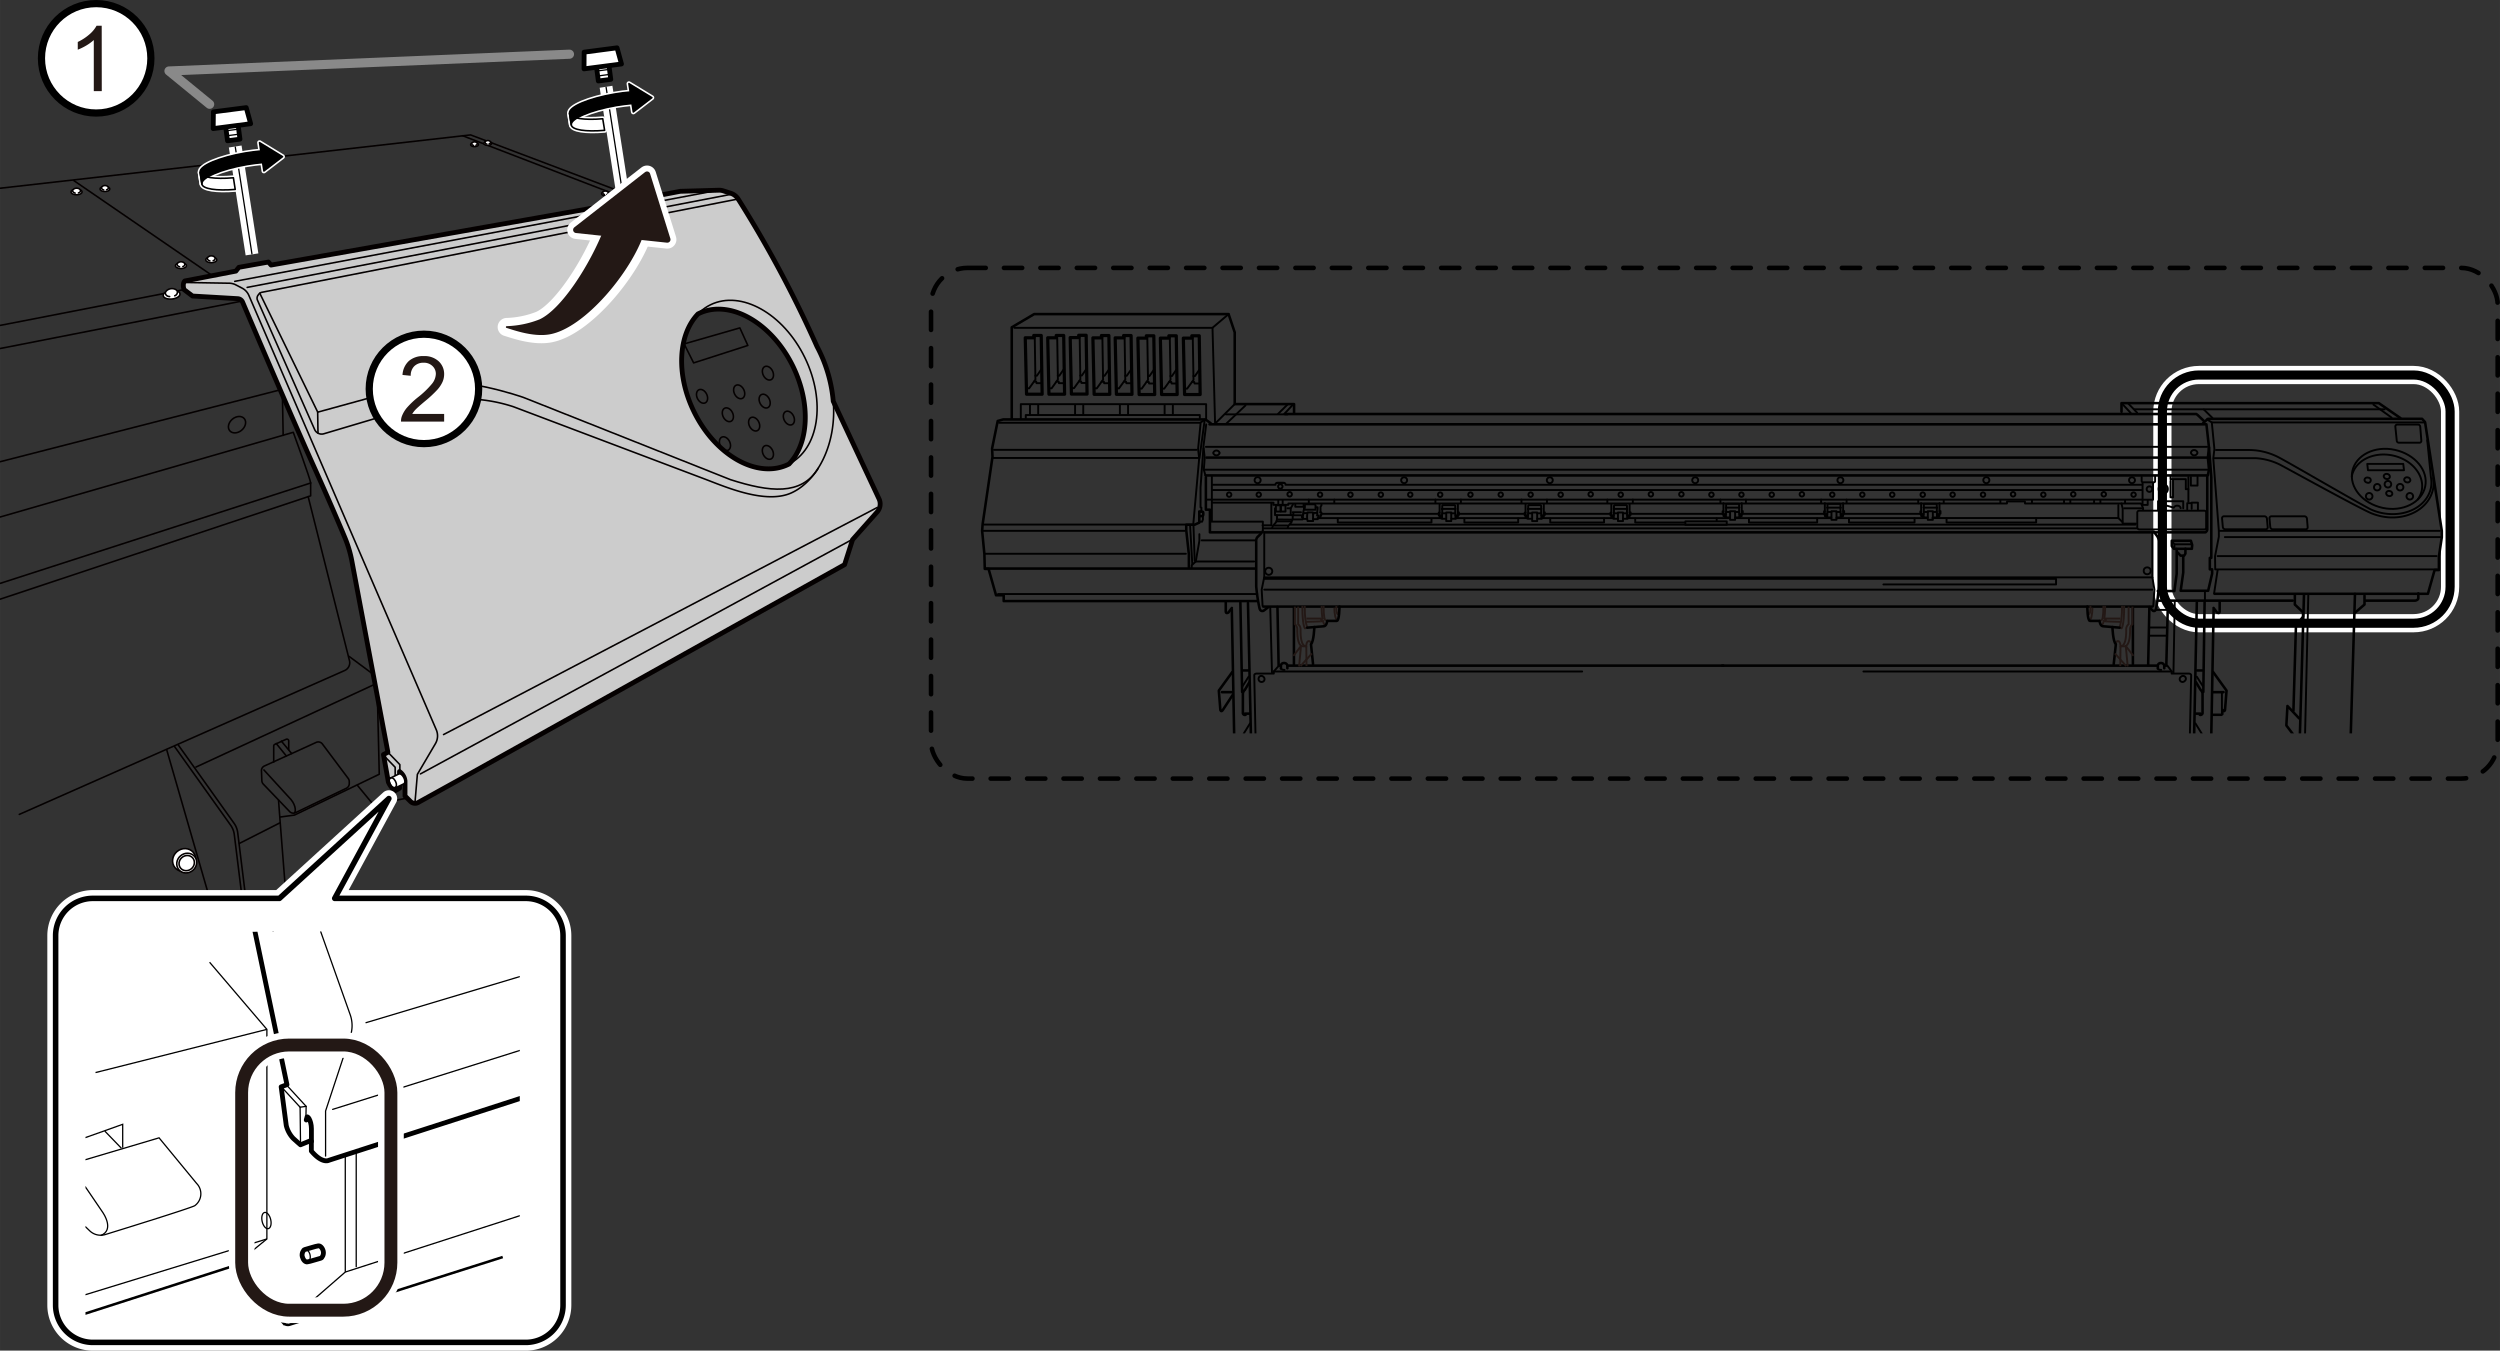 <svg id="レイヤー_2" data-name="レイヤー 2" xmlns="http://www.w3.org/2000/svg" xmlns:xlink="http://www.w3.org/1999/xlink" width="137.01mm" height="74.02mm" viewBox="0 0 388.39 209.83"><rect x="0" y="0" width="388.39" height="209.83" fill="#333333" stroke="none"/><defs><style>.cls-1,.cls-10,.cls-11,.cls-12,.cls-18,.cls-21,.cls-24,.cls-25,.cls-26,.cls-27,.cls-32,.cls-33,.cls-35,.cls-36,.cls-38,.cls-39,.cls-40,.cls-41,.cls-42,.cls-5,.cls-7,.cls-8{fill:none;}.cls-2{clip-path:url(#clip-path);}.cls-3{fill:#ccc;}.cls-3,.cls-4,.cls-5{stroke:#040000;}.cls-10,.cls-13,.cls-14,.cls-15,.cls-16,.cls-20,.cls-21,.cls-24,.cls-25,.cls-26,.cls-27,.cls-29,.cls-3,.cls-30,.cls-32,.cls-33,.cls-35,.cls-36,.cls-38,.cls-4,.cls-42,.cls-5,.cls-7,.cls-8,.cls-9{stroke-linecap:round;}.cls-10,.cls-13,.cls-14,.cls-15,.cls-16,.cls-20,.cls-21,.cls-24,.cls-25,.cls-26,.cls-27,.cls-28,.cls-29,.cls-3,.cls-30,.cls-31,.cls-32,.cls-33,.cls-35,.cls-36,.cls-38,.cls-4,.cls-40,.cls-42,.cls-5,.cls-7,.cls-8,.cls-9{stroke-linejoin:round;}.cls-13,.cls-14,.cls-19,.cls-21,.cls-3,.cls-9{stroke-width:0.75px;}.cls-13,.cls-15,.cls-19,.cls-20,.cls-22,.cls-37,.cls-4,.cls-6,.cls-9{fill:#fff;}.cls-15,.cls-16,.cls-4,.cls-5{stroke-width:0.25px;}.cls-11,.cls-13,.cls-14,.cls-25,.cls-28,.cls-29,.cls-32,.cls-7{stroke:#fff;}.cls-7{stroke-width:2.58px;}.cls-10,.cls-12,.cls-15,.cls-16,.cls-18,.cls-19,.cls-20,.cls-21,.cls-22,.cls-26,.cls-27,.cls-35,.cls-36,.cls-37,.cls-38,.cls-8,.cls-9{stroke:#000;}.cls-8{stroke-width:0.86px;}.cls-10,.cls-12{stroke-width:0.2px;}.cls-11,.cls-12,.cls-18,.cls-19,.cls-37,.cls-39,.cls-41{stroke-miterlimit:10;}.cls-11,.cls-33{stroke-width:2px;}.cls-17{clip-path:url(#clip-path-2);}.cls-18{stroke-width:0.4px;}.cls-20{stroke-width:0.75px;}.cls-22{stroke-width:1.12px;}.cls-23,.cls-28,.cls-29,.cls-30,.cls-31{fill:#231815;}.cls-24{stroke:#898989;}.cls-24,.cls-26{stroke-width:1.42px;}.cls-25{stroke-width:2.83px;}.cls-27{stroke-width:0.71px;stroke-dasharray:2.83;}.cls-28,.cls-29{stroke-width:2.83px;}.cls-30,.cls-31,.cls-33,.cls-39,.cls-40,.cls-41,.cls-42{stroke:#231815;}.cls-30{stroke-width:0.99px;}.cls-31{stroke-width:0.28px;}.cls-32{stroke-width:4px;}.cls-34{clip-path:url(#clip-path-3);}.cls-35{stroke-width:0.4px;}.cls-36,.cls-39,.cls-40,.cls-42{stroke-width:0.3px;}.cls-38{stroke-width:0.5px;}.cls-41{stroke-width:0.17px;}</style><clipPath id="clip-path"><rect class="cls-1" y="13.8" width="141.7" height="128.3"/></clipPath><clipPath id="clip-path-2"><polygon class="cls-1" points="80.75 207.44 13.28 207.73 13.28 144.87 80.75 144.58 80.75 207.44"/></clipPath><clipPath id="clip-path-3"><polyline class="cls-1" points="382.65 113.94 150.64 113.94 150.64 45.06 382.65 45.06"/></clipPath></defs><g class="cls-2"><path class="cls-3" d="M136.56,77.5l-7.11-15.16a22.15,22.15,0,0,0-2.53-8.52,181.45,181.45,0,0,0-12.27-22.95,2.18,2.18,0,0,0-1.13-.85l-1.12-.36a2.17,2.17,0,0,0-.72-.11l-6,.17L99,31l-.29-.23-3.12.59-.06.35L42.11,41.18l-.41-.47-4.59.82-.47.59-7.93,1.53s-.43.37-.12,1.34l1.32,1,7,.41a.89.89,0,0,1,.78.54c1.28,3,7.78,18.25,11.11,25.63,2.33,5.16,3.91,8.87,4.76,10.91a18,18,0,0,1,1.1,3.67l5.6,29.72-.69.36.77,4.29a4.16,4.16,0,0,0,1,1.35l.73-.41v-2.59a2.06,2.06,0,0,1,.85,1.47c0,.91,0,2.32,0,2.32l.83.83a1,1,0,0,0,1.24.17l6.22-3.44,60-33.5,1.24-3.88,3.82-4.3A1.88,1.88,0,0,0,136.56,77.5Zm-14-5.41-.1.06c-4.75,2.31-11.31-1.36-14.65-8.2-2.83-5.79-2.44-12,.63-15.18l.1-.05c4.75-2.32,11.31,1.35,14.65,8.19C126,62.7,125.65,68.91,122.58,72.09Z"/><ellipse class="cls-4" cx="16.3" cy="29.36" rx="0.75" ry="0.39"/><path class="cls-4" d="M16.11,29.51c-.2-.05-.34-.18-.34-.33s.23-.36.53-.36.53.16.53.36-.1.24-.27.3"/><ellipse class="cls-4" cx="32.82" cy="40.37" rx="0.85" ry="0.44"/><path class="cls-4" d="M32.6,40.53c-.23-.06-.39-.21-.39-.38s.27-.4.61-.4.6.18.6.4a.41.41,0,0,1-.3.35"/><ellipse class="cls-4" cx="73.72" cy="22.47" rx="0.6" ry="0.31"/><path class="cls-4" d="M73.57,22.59c-.16,0-.28-.15-.28-.27s.2-.28.43-.28.43.13.43.28a.28.28,0,0,1-.21.25"/><ellipse class="cls-4" cx="28.11" cy="41.28" rx="0.85" ry="0.44"/><path class="cls-4" d="M27.89,41.44c-.22-.06-.38-.2-.38-.37s.27-.4.6-.4.61.18.61.4a.39.39,0,0,1-.31.34"/><ellipse class="cls-4" cx="11.89" cy="29.82" rx="0.85" ry="0.44"/><path class="cls-4" d="M11.67,30c-.23-.06-.39-.2-.39-.37s.27-.4.61-.4.61.17.61.4-.13.27-.31.34"/><line class="cls-5" x1="110.99" y1="29.66" x2="36.47" y2="43.71"/><line class="cls-5" x1="132.21" y1="83.91" x2="65.32" y2="120.23"/><line class="cls-5" x1="68.91" y1="114.12" x2="136.27" y2="78.85"/><ellipse class="cls-5" cx="116.43" cy="59.75" rx="9.57" ry="13.79" transform="translate(-14.41 57.1) rotate(-26.01)"/><ellipse class="cls-5" cx="114.84" cy="60.88" rx="0.79" ry="1.13" transform="translate(-15.07 56.52) rotate(-26.01)"/><ellipse class="cls-5" cx="117.16" cy="65.9" rx="0.79" ry="1.13" transform="translate(-17.03 58.04) rotate(-26.01)"/><ellipse class="cls-5" cx="119.3" cy="70.3" rx="0.79" ry="1.13" transform="translate(-18.75 59.42) rotate(-26.01)"/><ellipse class="cls-5" cx="113.08" cy="64.44" rx="0.79" ry="1.13" transform="translate(-16.81 56.11) rotate(-26.01)"/><ellipse class="cls-5" cx="109.07" cy="61.58" rx="0.79" ry="1.13" transform="translate(-15.96 54.06) rotate(-26.01)"/><ellipse class="cls-5" cx="112.62" cy="68.94" rx="0.79" ry="1.13" transform="translate(-18.82 56.36) rotate(-26.01)"/><ellipse class="cls-5" cx="118.79" cy="62.33" rx="0.79" ry="1.13" transform="translate(-15.3 58.39) rotate(-26.01)"/><ellipse class="cls-5" cx="122.56" cy="64.97" rx="0.79" ry="1.13" transform="translate(-16.08 60.31) rotate(-26.01)"/><ellipse class="cls-5" cx="119.3" cy="57.98" rx="0.79" ry="1.13" transform="translate(-13.34 58.18) rotate(-26.01)"/><polygon class="cls-5" points="107.76 56.38 116.18 53.67 114.94 50.94 106.28 53.43 107.76 56.38"/><path class="cls-5" d="M129.45,62.34C130,69,127,74.7,123,76.55s-10.22-.88-13.49-2.12L79.77,63.19a24.54,24.54,0,0,0-14.46-.26l-15,4.46a1.19,1.19,0,0,1-1.43-.66L40,46.64a.78.78,0,0,1,.1-.79l.11-.15a.8.8,0,0,1,.47-.29L114.24,31s.53-.13.88.57"/><path class="cls-5" d="M40.36,45.56l9,18.47L64.74,59.8c6-1.81,16.57,1.94,16.57,1.94l32.18,12.78c6.08,1.94,11,2.51,13.62-1.76"/><line class="cls-5" x1="49.35" y1="64.03" x2="49.4" y2="67.28"/><path class="cls-5" d="M28.53,43.88,35.6,44a2.31,2.31,0,0,1,1,.24l1,.52a2.29,2.29,0,0,1,1.06,1.13l29.12,67.49a2.38,2.38,0,0,1-.13,2.14l-2.81,4.78-.35,4.12"/><line class="cls-5" x1="38.4" y1="44.65" x2="113.87" y2="30.13"/><polyline class="cls-5" points="60.28 116.88 62.12 118.79 62.12 119.88"/><polyline class="cls-5" points="59.65 117.41 61.39 119.2 61.39 122.88"/><line class="cls-5" x1="28.59" y1="44.99" x2="-3.15" y2="51.17"/><line class="cls-5" x1="37.35" y1="46.82" x2="-4.91" y2="55.11"/><line class="cls-5" x1="43.46" y1="60.58" x2="-4.38" y2="72.86"/><line class="cls-5" x1="43.87" y1="61.16" x2="43.99" y2="67.63"/><path class="cls-5" d="M-3.44,81.32l49-14.16s2.7,7.4,2.7,7.87v2L-3.15,94.14"/><line class="cls-5" x1="-3.38" y1="91.73" x2="48.28" y2="75.03"/><ellipse class="cls-5" cx="36.82" cy="65.98" rx="1.47" ry="1.12" transform="translate(-33.73 38.93) rotate(-39.86)"/><polyline class="cls-5" points="-3.94 29.69 73.11 20.96 99.47 30.92"/><line class="cls-5" x1="71.85" y1="21.08" x2="97.36" y2="30.89"/><line class="cls-5" x1="11.49" y1="28.07" x2="32.82" y2="42.71"/><ellipse class="cls-4" cx="26.66" cy="45.79" rx="1.31" ry="0.67" transform="translate(-4.62 3.02) rotate(-5.97)"/><path class="cls-4" d="M26.35,46.07c-.36,0-.63-.24-.66-.51s.36-.65.87-.71,1,.18,1,.52a.61.61,0,0,1-.41.58"/><ellipse class="cls-4" cx="75.78" cy="22.27" rx="0.6" ry="0.31"/><path class="cls-4" d="M75.63,22.38c-.16,0-.28-.14-.28-.26s.19-.29.43-.29.43.13.43.29-.09.19-.22.24"/><ellipse class="cls-4" cx="95.79" cy="29.7" rx="0.31" ry="0.6" transform="translate(56.9 122.14) rotate(-84.41)"/><path class="cls-4" d="M95.62,29.8c-.15-.06-.26-.17-.24-.29s.21-.26.45-.24.41.17.4.32-.11.19-.24.23"/><ellipse class="cls-4" cx="94.05" cy="30.11" rx="0.31" ry="0.6" transform="translate(54.93 120.79) rotate(-84.41)"/><path class="cls-4" d="M93.89,30.21a.31.31,0,0,1-.25-.29c0-.15.22-.26.46-.24s.41.17.4.33-.11.18-.24.22"/><path class="cls-5" d="M47.87,77.15l6.42,25.48a1.32,1.32,0,0,1-.75,1.54L3,126.52"/><path class="cls-5" d="M40.62,119.78l.06,1.52a.82.82,0,0,0,.22.51L45,126.09a.82.82,0,0,0,.44.23h0a.73.73,0,0,0,.48-.07l7.87-3.78a.8.8,0,0,0,.47-.7l0-.29a.84.84,0,0,0-.17-.55l-4-5.34a.8.8,0,0,0-1-.24L41.08,119A.79.79,0,0,0,40.62,119.78Z"/><path class="cls-5" d="M41,119.62l4.2,4.59c.84,1,.72,2,.57,2"/><line class="cls-5" x1="45.31" y1="117.07" x2="43.72" y2="115.15"/><line class="cls-5" x1="42.91" y1="115.51" x2="44.47" y2="117.43"/><path class="cls-5" d="M42.52,118.39l0-2.48a.29.29,0,0,1,.18-.27l1.74-.78a.28.28,0,0,1,.41.27l0,1.34"/><path class="cls-4" d="M61.93,120.26l-1.28.62c-.24.12-.26.54,0,1s.55.64.79.52l1.28-.62c.23-.12.25-.54,0-1S62.16,120.14,61.93,120.26Z"/><ellipse class="cls-5" cx="61.02" cy="121.61" rx="0.47" ry="0.82" transform="translate(-48.16 40.41) rotate(-26.72)"/><polyline class="cls-5" points="58.65 108.95 58.92 120.28 45.74 126.63 43.53 126.93"/><polyline class="cls-5" points="43.27 124.33 43.53 127.81 37.19 131.03"/><polyline class="cls-5" points="55.52 122 57.95 124.95 63.15 124.02"/><path class="cls-5" d="M27.66,115.69l8.7,12.21a3.17,3.17,0,0,1,.57,1.47L38.73,144"/><path class="cls-5" d="M27.13,116l8.7,12.2a3.21,3.21,0,0,1,.57,1.48l1.8,14.57"/><polyline class="cls-5" points="43.53 127.81 44.5 140.16 38.86 143.6"/><line class="cls-5" x1="25.9" y1="116.49" x2="34.01" y2="144.57"/><ellipse class="cls-4" cx="28.6" cy="133.62" rx="1.85" ry="1.72" transform="translate(-80.21 50.96) rotate(-40.7)"/><ellipse class="cls-4" cx="29" cy="134.09" rx="1.6" ry="1.48" transform="translate(-80.42 51.34) rotate(-40.7)"/><ellipse class="cls-4" cx="29" cy="134.09" rx="1.23" ry="1.14" transform="translate(-80.42 51.34) rotate(-40.7)"/><line class="cls-5" x1="30.44" y1="119.17" x2="58.04" y2="106.39"/><line class="cls-5" x1="54.24" y1="101.98" x2="58.04" y2="104.8"/></g><path class="cls-6" d="M81.68,208.55H14.41a5.79,5.79,0,0,1-5.77-5.77V145.34a5.79,5.79,0,0,1,5.77-5.77h29l17-15.51L52,139.57h29.7a5.79,5.79,0,0,1,5.77,5.77v57.44a5.79,5.79,0,0,1-5.77,5.77"/><path class="cls-7" d="M81.68,208.55H14.41a5.79,5.79,0,0,1-5.77-5.77V145.34a5.79,5.79,0,0,1,5.77-5.77h29l17-15.51L52,139.57h29.7a5.79,5.79,0,0,1,5.77,5.77v57.44A5.79,5.79,0,0,1,81.68,208.55Z"/><path class="cls-6" d="M81.68,208.55H14.41a5.79,5.79,0,0,1-5.77-5.77V145.34a5.79,5.79,0,0,1,5.77-5.77h29l17-15.51L52,139.57h29.7a5.79,5.79,0,0,1,5.77,5.77v57.44a5.79,5.79,0,0,1-5.77,5.77"/><path class="cls-8" d="M81.68,208.55H14.41a5.79,5.79,0,0,1-5.77-5.77V145.34a5.79,5.79,0,0,1,5.77-5.77h29l17-15.51L52,139.57h29.7a5.79,5.79,0,0,1,5.77,5.77v57.44A5.79,5.79,0,0,1,81.68,208.55Z"/><rect class="cls-9" x="35.11" y="18.28" width="1.95" height="3.48" transform="translate(-2.29 4.85) rotate(-7.45)"/><line class="cls-10" x1="37.18" y1="20.84" x2="35.25" y2="21.09"/><line class="cls-10" x1="37.08" y1="20.06" x2="35.14" y2="20.32"/><polygon class="cls-9" points="38.94 19.22 33.12 19.98 33.15 17.38 38.25 16.72 38.94 19.22"/><line class="cls-11" x1="39.15" y1="39.52" x2="36.54" y2="22.76"/><line class="cls-12" x1="39.15" y1="39.52" x2="36.54" y2="22.76"/><path class="cls-13" d="M36.54,29.43l-.28-1.81c-2.9.25-5.06-.06-5.18-.84l.28,1.81C31.48,29.36,33.64,29.67,36.54,29.43Z"/><path class="cls-14" d="M38.37,25.57c.85-.14,1.66-.24,2.43-.31l.2,1.3,2.89-2.22-3.57-2.18.2,1.3c-.76.07-1.58.17-2.43.31-4,.69-7.16,2-7,3l.28,1.81C31.21,27.61,34.35,26.26,38.37,25.57Z"/><path class="cls-15" d="M36.54,29.43l-.28-1.81c-2.9.25-5.06-.06-5.18-.84l.28,1.81C31.48,29.36,33.64,29.67,36.54,29.43Z"/><path class="cls-16" d="M38.37,25.57c.85-.14,1.66-.24,2.43-.31l.2,1.3,2.89-2.22-3.57-2.18.2,1.3c-.76.07-1.58.17-2.43.31-4,.69-7.16,2-7,3l.28,1.81C31.21,27.61,34.35,26.26,38.37,25.57Z"/><rect class="cls-9" x="92.72" y="8.99" width="1.95" height="3.48" transform="translate(-0.6 12.24) rotate(-7.45)"/><line class="cls-10" x1="94.78" y1="11.55" x2="92.85" y2="11.81"/><line class="cls-10" x1="94.68" y1="10.78" x2="92.75" y2="11.03"/><polygon class="cls-9" points="96.55 9.94 90.73 10.7 90.75 8.1 95.86 7.43 96.55 9.94"/><line class="cls-11" x1="96.76" y1="30.23" x2="94.15" y2="13.48"/><line class="cls-12" x1="96.76" y1="30.23" x2="94.15" y2="13.48"/><path class="cls-13" d="M93.93,20.25l-.29-1.8c-2.89.25-5-.06-5.17-.84l.28,1.8C88.87,20.19,91,20.5,93.93,20.25Z"/><path class="cls-14" d="M95.75,16.4c.86-.14,1.67-.24,2.44-.31l.2,1.3,2.88-2.22L97.71,13l.2,1.3c-.77.06-1.59.16-2.43.31-4,.68-7.17,2-7,3l.28,1.8C88.6,18.44,91.73,17.09,95.75,16.4Z"/><path class="cls-15" d="M93.93,20.25l-.29-1.8c-2.89.25-5-.06-5.17-.84l.28,1.8C88.87,20.19,91,20.5,93.93,20.25Z"/><path class="cls-16" d="M95.75,16.4c.86-.14,1.67-.24,2.44-.31l.2,1.3,2.88-2.22L97.71,13l.2,1.3c-.77.06-1.59.16-2.43.31-4,.68-7.17,2-7,3l.28,1.8C88.6,18.44,91.73,17.09,95.75,16.4Z"/><g class="cls-17"><path class="cls-18" d="M36.29,196.78l7.65,8.67a1,1,0,0,0,1.16.31c.29-.07,14.44-4.57,33-10.47"/><path class="cls-19" d="M49.4,193.56c-.19,0-1.87.53-2.06.57s-.51.57-.38,1.09.48.9.82.82c.19,0,1.87-.53,2.06-.57s.5-.57.38-1.09S49.73,193.48,49.4,193.56Z"/><ellipse class="cls-12" cx="47.56" cy="195.08" rx="0.62" ry="0.98" transform="translate(-42.57 15.65) rotate(-12.97)"/><ellipse class="cls-12" cx="41.39" cy="189.62" rx="0.68" ry="1.29" transform="translate(-41.5 14.13) rotate(-12.97)"/><polyline class="cls-12" points="44.54 205.54 53.64 197.62 53.64 163.58 39.01 139.03"/><line class="cls-12" x1="53.64" y1="197.62" x2="103.74" y2="181.45"/><path class="cls-12" d="M53.64,163.58l1.68-.42a1.76,1.76,0,0,0,1.14-2.36l-10.7-15.75"/><polyline class="cls-12" points="53.64 164.78 54.92 164.43 55.34 165.03 55.34 196.86"/><path class="cls-20" d="M85.3,169.2,51.09,180.26s-1,.6-2.72-1.44c0,0,0-.68,0-1.51l-.24-.05-1.45.59s-.34-.28-1.13-1a4.46,4.46,0,0,1-1.08-2l-.79-6,.9-.34-6.44-30.82"/><path class="cls-21" d="M48.38,177.31c0-.64,0-1.37,0-1.95,0-1.37-.73-2.27-.73-1.65l-.07.29"/><polyline class="cls-10" points="43.69 168.83 46.62 172.01 46.69 177.85"/><polyline class="cls-10" points="44.75 168.82 47.56 171.88 47.52 173.84"/><line class="cls-10" x1="46.62" y1="172.01" x2="47.56" y2="171.88"/><path class="cls-10" d="M47.54,138.31l6.87,19.35a5.06,5.06,0,0,1,0,3.35L50.58,172.6v7"/><line class="cls-12" x1="56.79" y1="158.9" x2="86.95" y2="149.86"/><line class="cls-10" x1="86.96" y1="161.24" x2="51.68" y2="172.35"/><polyline class="cls-12" points="36.2 196.78 41.46 192.48 41.46 159.92 32.56 149.49"/><line class="cls-18" x1="36.2" y1="196.69" x2="11.21" y2="204.73"/><line class="cls-12" x1="41.46" y1="192.48" x2="12.16" y2="201.48"/><line class="cls-12" x1="41.46" y1="159.92" x2="14.84" y2="166.63"/><path class="cls-12" d="M12.45,180.41l12.26-3.64,5.84,7.09a2.29,2.29,0,0,1-.29,3.45c-.78.43-11.82,3.84-13.92,4.49a2.44,2.44,0,0,1-.71.1h0a2.43,2.43,0,0,1-1.68-.67l-1.69-1.63"/><path class="cls-12" d="M13,184l3,4.41s1.86,2.68-.36,3.54"/><line class="cls-12" x1="18.87" y1="178.4" x2="16.28" y2="175.72"/><polyline class="cls-12" points="12.07 177.16 19.06 174.67 19.06 178.31"/></g><circle class="cls-22" cx="14.94" cy="9.06" r="8.5"/><path class="cls-23" d="M15.81,14.16H14.57V6.22a7.23,7.23,0,0,1-1.18.86,9.09,9.09,0,0,1-1.31.64V6.52A7.84,7.84,0,0,0,13.9,5.33,4.81,4.81,0,0,0,15,4h.8Z"/><polyline class="cls-24" points="88.47 8.42 26.25 11.03 32.57 16.2"/><circle class="cls-22" cx="65.86" cy="60.42" r="8.5"/><path class="cls-23" d="M69,64.31V65.5h-6.7a2.25,2.25,0,0,1,.14-.86,4.61,4.61,0,0,1,.82-1.35,13.28,13.28,0,0,1,1.63-1.54,13.85,13.85,0,0,0,2.24-2.15,2.58,2.58,0,0,0,.58-1.5,1.65,1.65,0,0,0-.53-1.24,1.9,1.9,0,0,0-1.38-.51,2,2,0,0,0-1.44.54,2,2,0,0,0-.55,1.49l-1.28-.13a3.17,3.17,0,0,1,1-2.18,3.38,3.38,0,0,1,2.31-.75,3.22,3.22,0,0,1,2.31.81,2.67,2.67,0,0,1,.85,2,3,3,0,0,1-.25,1.2,4.78,4.78,0,0,1-.83,1.24A18.68,18.68,0,0,1,66,62.35c-.75.63-1.23,1.06-1.44,1.28a4,4,0,0,0-.52.68Z"/><rect class="cls-25" x="335.94" y="58.26" width="44.7" height="38.56" rx="5.67"/><rect class="cls-26" x="335.94" y="58.26" width="44.7" height="38.56" rx="5.67"/><rect class="cls-27" x="144.64" y="41.62" width="243.39" height="79.34" rx="5.67"/><path class="cls-28" d="M83.87,49.75c3.5-1.6,8-8.69,10.16-14.31l5.94.65c-1.94,6-9.22,14.79-14.63,15.72-2.53.44-5.6-.7-6.61-1A15.28,15.28,0,0,0,83.87,49.75Z"/><polygon class="cls-29" points="103.67 37.21 89.53 35.71 100.52 27.13 103.67 37.21"/><polygon class="cls-30" points="103.67 37.21 89.53 35.71 100.52 27.13 103.67 37.21"/><path class="cls-31" d="M83.87,49.75c3.5-1.6,8-8.69,10.16-14.31l5.94.65c-1.94,6-9.22,14.79-14.63,15.72-2.53.44-5.6-.7-6.61-1A15.28,15.28,0,0,0,83.87,49.75Z"/><rect class="cls-32" x="37.54" y="162.35" width="23.19" height="41.2" rx="7.39"/><rect class="cls-33" x="37.54" y="162.35" width="23.19" height="41.2" rx="7.39"/><g class="cls-34"><path class="cls-35" d="M200.75,144.81c0,.14.08.22.13.22h1.28c.07,0,.34-.35.35-.37a5.08,5.08,0,0,0,.22-1.91,5.51,5.51,0,0,0-.21-1.89"/><path class="cls-35" d="M200.73,144.74a.14.14,0,0,0,0,.07"/><path class="cls-36" d="M202.16,145c-.17,0-.31-1-.31-2.28"/><ellipse class="cls-36" cx="202.47" cy="142.75" rx="0.26" ry="1.94"/><path class="cls-36" d="M333.11,142.75c0,1.07-.12,1.94-.26,1.94s-.27-.87-.27-1.94.12-1.93.27-1.93S333.11,141.68,333.11,142.75Z"/><line class="cls-35" x1="267.74" y1="119.6" x2="198.51" y2="119.6"/><line class="cls-35" x1="198.89" y1="103.41" x2="198.72" y2="103.41"/><line class="cls-35" x1="267.74" y1="103.41" x2="200.15" y2="103.41"/><path class="cls-35" d="M191.37,94.69l.39,20.9a.48.48,0,0,0,.47.55,14.19,14.19,0,0,0,1.89,0"/><line class="cls-35" x1="193.88" y1="93.67" x2="194.98" y2="143.01"/><line class="cls-35" x1="199.3" y1="141.6" x2="199.07" y2="119.91"/><path class="cls-35" d="M194.82,141.83l-3.62,7.32-.07.34.19,3,.2.14,5.36-.09.27-.18,5.79-12.86v-3a.57.57,0,0,0-.46-.54h-3"/><path class="cls-36" d="M191.22,149.31a.43.43,0,0,1,.32-.16h5.07a.39.39,0,0,1,.32.39c0,.33.11,2.52.11,2.52s0,.34-.11.34"/><line class="cls-36" x1="197.04" y1="148.93" x2="202.56" y2="136.53"/><path class="cls-36" d="M195.24,143.2h3.06a.54.54,0,0,0,.43-.22l.48-1"/><polyline class="cls-36" points="192.22 149.13 192.76 148.18 196.41 148.18 195.98 149.06"/><polyline class="cls-36" points="199.38 136.87 201.53 136.87 201.89 136.19"/><line class="cls-36" x1="197.61" y1="104.52" x2="197.34" y2="94.3"/><line class="cls-36" x1="198.46" y1="142.95" x2="197.94" y2="119.24"/><path class="cls-36" d="M193.51,158.27c-.18,0-.32-1.08-.32-2.42s.14-2.42.32-2.42"/><path class="cls-35" d="M193.51,153.43h-1.36c-.07,0-.39.12-.44.33a10.53,10.53,0,0,0-.16,2.09,12.2,12.2,0,0,0,.13,2,.67.67,0,0,0,.47.46h1.36a8.21,8.21,0,0,0,.34-2.42,5.85,5.85,0,0,0-.22-2S193.59,153.43,193.51,153.43Z"/><path class="cls-37" d="M193.54,152.87v.29l-.06.6a16.55,16.55,0,0,0-.17,1.94,14.86,14.86,0,0,0,0,1.51h2.35l0-4v-.32Z"/><path class="cls-35" d="M193.54,152.87v.29l-.06.6a16.55,16.55,0,0,0-.17,1.94,14.86,14.86,0,0,0,0,1.51h2.35l0-4v-.32Z"/><path class="cls-37" d="M197.06,153.43h-1.37c-.18,0-.32,1.08-.32,2.42s.14,2.42.32,2.42h1.37c.08,0,.36-.37.38-.39a5.62,5.62,0,0,0,.23-2,6.13,6.13,0,0,0-.22-2s-.31-.4-.39-.4"/><path class="cls-35" d="M197.06,153.43h-1.37c-.18,0-.32,1.08-.32,2.42s.14,2.42.32,2.42h1.37c.08,0,.36-.37.38-.39a5.62,5.62,0,0,0,.23-2,6.13,6.13,0,0,0-.22-2S197.14,153.43,197.06,153.43Z"/><path class="cls-36" d="M197.06,158.27c-.18,0-.32-1.08-.32-2.42s.14-2.42.32-2.42"/><path class="cls-36" d="M197.67,155.85c0,1.14-.13,2.06-.28,2.06s-.28-.92-.28-2.06.13-2.06.28-2.06S197.67,154.71,197.67,155.85Z"/><path class="cls-36" d="M193.54,153.16s.12.35,1,.35,1.1-.4,1.1-.4"/><path class="cls-36" d="M198.42,119.57l0-.45-2.94,0a.33.33,0,0,1-.33-.29s-.29-13.65-.29-13.92.41-.27.41-.27h2.62v-.32h47.9"/><path class="cls-35" d="M191.44,104.41l-2.09,2.88.24,3s.11.43.39,0c.42-.62,1.52-2.32,1.52-2.32"/><line class="cls-35" x1="189.83" y1="107.53" x2="191.47" y2="107.53"/><line class="cls-36" x1="192.27" y1="115.5" x2="194.2" y2="112.38"/><path class="cls-35" d="M191.38,94.45l-.54.71s-.41.27-.41-.18V93.55"/><polyline class="cls-35" points="195.39 93.38 155.93 93.38 155.93 92.48 154.74 92.48 153.58 88.38 152.99 88.38 152.93 86.08 152.58 82.47 152.66 81.42 154.19 70.98 154.13 69.66 155 65.4 155.86 65.16 187.27 65.16 188.09 65.75"/><polyline class="cls-35" points="157.18 65.01 157.18 50.85 160.66 48.8 190.87 48.8 191.82 51.63 191.82 62.78 201.04 62.78 201.04 64.18"/><line class="cls-35" x1="199.62" y1="64.32" x2="341.21" y2="64.32"/><line class="cls-35" x1="196.26" y1="94.24" x2="334.38" y2="94.24"/><polyline class="cls-36" points="154.3 71.15 186.35 71.15 187.15 65.3"/><line class="cls-36" x1="154.42" y1="69.88" x2="185.9" y2="69.88"/><polyline class="cls-35" points="187.91 65.92 342.78 65.92 343.18 69.51 343.01 71.09"/><line class="cls-36" x1="342.89" y1="69.42" x2="187.34" y2="69.42"/><line class="cls-36" x1="200.02" y1="64.37" x2="190.44" y2="64.37"/><polyline class="cls-36" points="191.82 62.78 188.77 65.81 188.37 50.92 190.87 48.8"/><line class="cls-36" x1="188.37" y1="50.93" x2="157.58" y2="50.93"/><line class="cls-36" x1="196.41" y1="89.7" x2="334.39" y2="89.7"/><line class="cls-36" x1="196.41" y1="91.6" x2="334.39" y2="91.6"/><polyline class="cls-36" points="196.15 94.13 196.01 91.6 196.41 89.65 196.41 82.87"/><line class="cls-35" x1="194.98" y1="88.33" x2="153.1" y2="88.33"/><line class="cls-36" x1="184.23" y1="86.03" x2="152.98" y2="86.03"/><line class="cls-36" x1="184.06" y1="82.47" x2="152.75" y2="82.47"/><line class="cls-36" x1="195.32" y1="92.29" x2="155.05" y2="92.29"/><polyline class="cls-36" points="152.87 81.49 185.38 81.49 186.3 71.21 186.13 69.77 186.53 65.63 187.27 65.16"/><line class="cls-36" x1="344.52" y1="86.39" x2="378.53" y2="86.39"/><line class="cls-36" x1="345.65" y1="83.44" x2="379.15" y2="83.44"/><polyline class="cls-36" points="379.04 82.47 344.71 82.47 343.85 71.21 344.02 69.77 343.62 65.63 342.88 65.16"/><path class="cls-35" d="M197,94.36l-.69.52s-.46.23-.63-.35a25.93,25.93,0,0,1-.52-3.45v-7a.87.87,0,0,1,.29-.74,5.75,5.75,0,0,0,.69-.75"/><path class="cls-35" d="M196.42,82.7H342.65s.26-.21.26-.39V74.09"/><polyline class="cls-35" points="195.82 82.7 187.97 82.7 187.97 79.18 187.34 79.18 187.34 74.14"/><polyline class="cls-36" points="188.19 81.04 196.19 81.04 196.19 82.47"/><line class="cls-36" x1="195.03" y1="83.95" x2="186.69" y2="83.95"/><polyline class="cls-36" points="185.14 88.19 185.14 87.82 185.77 87.23 186.33 84.02 186.33 82.99"/><polyline class="cls-36" points="187.39 65.93 186.96 69.37 187.16 71.12 187.02 72.97 187.27 73.86"/><line class="cls-36" x1="200.79" y1="62.94" x2="199.52" y2="64.31"/><polyline class="cls-36" points="187.38 65.03 187.38 62.79 158.59 62.79 158.59 64.98"/><polygon class="cls-38" points="159.28 52.48 160.63 52.48 160.6 52.12 161.76 52.12 161.9 61.24 159.48 61.24 159.28 52.48"/><polyline class="cls-36" points="159.51 60.33 159.88 60.33 160.86 58.97 160.75 52.18"/><polyline class="cls-36" points="160.85 58.37 161.09 58.37 161.8 57.34"/><polyline class="cls-36" points="160.65 59.28 160.98 59.28 161.03 59.53 161.83 59.53"/><polygon class="cls-38" points="162.77 52.48 164.11 52.48 164.09 52.12 165.25 52.12 165.39 61.24 162.96 61.24 162.77 52.48"/><polyline class="cls-36" points="162.99 60.33 163.37 60.33 164.35 58.97 164.24 52.18"/><polyline class="cls-36" points="164.33 58.37 164.57 58.37 165.28 57.34"/><polyline class="cls-36" points="164.13 59.28 164.47 59.28 164.51 59.53 165.32 59.53"/><polygon class="cls-38" points="166.26 52.45 167.6 52.45 167.58 52.09 168.74 52.09 168.88 61.22 166.45 61.22 166.26 52.45"/><polyline class="cls-36" points="166.49 60.3 166.86 60.3 167.84 58.94 167.73 52.15"/><polyline class="cls-36" points="167.82 58.34 168.07 58.34 168.78 57.32"/><polyline class="cls-36" points="167.62 59.26 167.96 59.26 168.01 59.5 168.81 59.5"/><polygon class="cls-38" points="169.79 52.49 171.14 52.49 171.11 52.13 172.27 52.13 172.41 61.26 169.98 61.26 169.79 52.49"/><polyline class="cls-36" points="170.02 60.34 170.39 60.34 171.37 58.98 171.26 52.19"/><polyline class="cls-36" points="171.35 58.38 171.6 58.38 172.31 57.36"/><polyline class="cls-36" points="171.15 59.3 171.49 59.3 171.54 59.54 172.34 59.54"/><polygon class="cls-38" points="173.25 52.49 174.59 52.49 174.56 52.13 175.72 52.13 175.86 61.26 173.44 61.26 173.25 52.49"/><polyline class="cls-36" points="173.47 60.34 173.84 60.34 174.82 58.98 174.71 52.19"/><polyline class="cls-36" points="174.81 58.38 175.05 58.38 175.76 57.36"/><polyline class="cls-36" points="174.61 59.3 174.94 59.3 174.99 59.54 175.79 59.54"/><polygon class="cls-38" points="176.78 52.53 178.12 52.53 178.09 52.17 179.25 52.17 179.39 61.29 176.97 61.29 176.78 52.53"/><polyline class="cls-36" points="177 60.38 177.37 60.38 178.35 59.02 178.24 52.23"/><polyline class="cls-36" points="178.34 58.42 178.58 58.42 179.29 57.4"/><polyline class="cls-36" points="178.14 59.34 178.47 59.34 178.52 59.58 179.32 59.58"/><polygon class="cls-38" points="180.27 52.53 181.61 52.53 181.59 52.17 182.74 52.17 182.88 61.29 180.46 61.29 180.27 52.53"/><polyline class="cls-36" points="180.49 60.38 180.87 60.38 181.85 59.02 181.73 52.23"/><polyline class="cls-36" points="181.83 58.42 182.07 58.42 182.78 57.4"/><polyline class="cls-36" points="181.63 59.34 181.97 59.34 182.01 59.58 182.81 59.58"/><polygon class="cls-38" points="183.84 52.53 185.18 52.53 185.16 52.17 186.31 52.17 186.45 61.29 184.03 61.29 183.84 52.53"/><polyline class="cls-36" points="184.06 60.38 184.43 60.38 185.42 59.02 185.3 52.23"/><polyline class="cls-36" points="185.4 58.42 185.64 58.42 186.35 57.4"/><polyline class="cls-36" points="185.2 59.34 185.53 59.34 185.58 59.58 186.38 59.58"/><polyline class="cls-35" points="187.31 73.86 343 73.86 343.18 72.94 343.01 71.09 187.45 71.09"/><line class="cls-36" x1="187.02" y1="72.97" x2="343" y2="72.97"/><line class="cls-36" x1="185.77" y1="87.23" x2="194.83" y2="87.23"/><line class="cls-35" x1="192.7" y1="93.61" x2="192.97" y2="107.5"/><line class="cls-35" x1="193.09" y1="104.16" x2="193.94" y2="104.16"/><line class="cls-35" x1="194.17" y1="110.87" x2="193.4" y2="110.87"/><path class="cls-35" d="M194.09,106l-.69,1.17a.92.92,0,0,0-.31.58v3.07a.32.32,0,0,0,.42.23"/><line class="cls-36" x1="193.01" y1="106.65" x2="193.98" y2="105.13"/><path class="cls-35" d="M334.54,144.74c0,.18-.09.29-.15.29h-1.28c-.08,0-.34-.35-.35-.37a5.08,5.08,0,0,1-.22-1.91,5.51,5.51,0,0,1,.21-1.89"/><path class="cls-36" d="M333.11,145c.17,0,.3-1,.3-2.28"/><line class="cls-35" x1="267.53" y1="119.6" x2="336.75" y2="119.6"/><path class="cls-35" d="M343.9,94.69l-.39,20.9a.48.48,0,0,1-.47.55,14.19,14.19,0,0,1-1.89,0"/><line class="cls-35" x1="341.29" y1="93.58" x2="340.29" y2="143.01"/><line class="cls-35" x1="335.97" y1="141.6" x2="336.2" y2="119.91"/><path class="cls-35" d="M340.44,141.83l3.62,7.32.07.34-.18,3-.2.14-5.37-.09-.27-.18-5.78-12.86v-3a.56.56,0,0,1,.45-.54h3"/><path class="cls-36" d="M344,149.31a.4.4,0,0,0-.31-.16h-5.08a.38.38,0,0,0-.31.39c0,.33-.11,2.52-.11,2.52s0,.34.11.34"/><line class="cls-36" x1="338.23" y1="148.93" x2="332.7" y2="136.53"/><path class="cls-36" d="M340,143.2H337a.55.55,0,0,1-.43-.22l-.47-1"/><polyline class="cls-36" points="343.05 149.13 342.51 148.18 338.86 148.18 339.29 149.06"/><polyline class="cls-36" points="335.88 136.87 333.74 136.87 333.38 136.19"/><line class="cls-36" x1="337.66" y1="104.52" x2="337.86" y2="93.54"/><line class="cls-36" x1="336.81" y1="142.95" x2="337.33" y2="119.24"/><path class="cls-36" d="M341.75,158.27c.19,0,.33-1.08.33-2.42s-.14-2.42-.33-2.42"/><path class="cls-35" d="M341.75,153.43h1.37c.06,0,.39.12.44.33a11.37,11.37,0,0,1,.16,2.09,11,11,0,0,1-.14,2,.66.66,0,0,1-.46.46h-1.37a8.35,8.35,0,0,1-.33-2.42,5.85,5.85,0,0,1,.22-2S341.67,153.43,341.75,153.43Z"/><path class="cls-37" d="M341.73,152.87v.29l0,.6a15.26,15.26,0,0,1,.18,1.94,12.5,12.5,0,0,1,0,1.51H339.6l0-4v-.32Z"/><path class="cls-35" d="M341.73,152.87v.29l0,.6a15.26,15.26,0,0,1,.18,1.94,12.5,12.5,0,0,1,0,1.51H339.6l0-4v-.32Z"/><path class="cls-37" d="M338.2,153.43h1.37c.18,0,.33,1.08.33,2.42s-.15,2.42-.33,2.42H338.2c-.08,0-.35-.37-.37-.39a5.62,5.62,0,0,1-.23-2,5.85,5.85,0,0,1,.22-2s.3-.4.38-.4"/><path class="cls-35" d="M338.2,153.43h1.37c.18,0,.33,1.08.33,2.42s-.15,2.42-.33,2.42H338.2c-.08,0-.35-.37-.37-.39a5.62,5.62,0,0,1-.23-2,5.85,5.85,0,0,1,.22-2S338.12,153.43,338.2,153.43Z"/><path class="cls-36" d="M338.2,158.27c.19,0,.33-1.08.33-2.42s-.14-2.42-.33-2.42"/><path class="cls-36" d="M337.6,155.85c0,1.14.12,2.06.28,2.06s.28-.92.28-2.06-.13-2.06-.28-2.06S337.6,154.71,337.6,155.85Z"/><path class="cls-36" d="M341.73,153.16s-.12.35-1,.35-1.11-.4-1.11-.4"/><path class="cls-36" d="M336.84,119.57l0-.45,2.95,0a.31.31,0,0,0,.32-.29s.3-13.65.3-13.92-.41-.27-.41-.27h-2.62v-.32H289.5"/><path class="cls-35" d="M343.83,104.41l2.08,2.88-.24,3s-.1.43-.38,0"/><line class="cls-35" x1="345.44" y1="107.53" x2="343.8" y2="107.53"/><line class="cls-36" x1="343" y1="115.5" x2="341.07" y2="112.38"/><path class="cls-35" d="M343.89,94.45l.54.71s.41.27.41-.18V93.55"/><polyline class="cls-36" points="334.52 94.15 334.7 91.6 334.38 89.65 334.38 82.87"/><path class="cls-35" d="M333.91,94.36l.56.52s.36.23.5-.35a32.35,32.35,0,0,0,.42-3.45v-7a1.57,1.57,0,0,0-.23-.74c-.11-.16-.56-.75-.56-.75"/><line class="cls-35" x1="342.5" y1="93.45" x2="342.3" y2="107.5"/><line class="cls-35" x1="342.18" y1="104.16" x2="341.33" y2="104.16"/><line class="cls-35" x1="341.09" y1="110.87" x2="341.87" y2="110.87"/><path class="cls-35" d="M341.17,106l.7,1.17a.92.92,0,0,1,.31.58v3.07a.34.34,0,0,1-.43.23"/><line class="cls-36" x1="342.26" y1="106.65" x2="341.29" y2="105.13"/><path class="cls-36" d="M191.3,76.85a.34.34,0,0,1-.34.34.35.35,0,0,1-.35-.34.35.35,0,0,1,.35-.35A.35.35,0,0,1,191.3,76.85Z"/><path class="cls-36" d="M195.9,76.85a.35.35,0,0,1-.35.34.34.34,0,0,1-.34-.34.35.35,0,0,1,.34-.35A.35.35,0,0,1,195.9,76.85Z"/><path class="cls-36" d="M200.7,76.85a.35.35,0,0,1-.69,0,.35.35,0,1,1,.69,0Z"/><path class="cls-36" d="M199.25,75.58a.35.35,0,0,1-.35.34.34.34,0,0,1-.34-.34.35.35,0,0,1,.34-.35A.35.35,0,0,1,199.25,75.58Z"/><path class="cls-36" d="M205.42,76.85a.34.34,0,0,1-.34.34.35.35,0,0,1-.35-.34.35.35,0,0,1,.35-.35A.35.35,0,0,1,205.42,76.85Z"/><path class="cls-36" d="M210.15,76.85a.35.35,0,0,1-.7,0,.35.35,0,0,1,.7,0Z"/><path class="cls-36" d="M214.87,76.85a.35.35,0,0,1-.7,0,.35.35,0,0,1,.7,0Z"/><path class="cls-36" d="M219.44,76.85a.35.35,0,0,1-.35.34.34.34,0,0,1-.34-.34.35.35,0,0,1,.34-.35A.35.35,0,0,1,219.44,76.85Z"/><path class="cls-36" d="M224.09,76.85a.35.35,0,0,1-.7,0,.35.35,0,0,1,.7,0Z"/><path class="cls-36" d="M228.79,76.85a.35.35,0,0,1-.35.34.34.34,0,0,1-.34-.34.35.35,0,0,1,.34-.35A.35.35,0,0,1,228.79,76.85Z"/><path class="cls-36" d="M233.49,76.85a.34.34,0,0,1-.34.34.35.35,0,0,1-.35-.34.35.35,0,0,1,.35-.35A.35.35,0,0,1,233.49,76.85Z"/><path class="cls-36" d="M238.14,76.85a.35.35,0,0,1-.35.34.34.34,0,0,1-.34-.34.35.35,0,0,1,.34-.35A.35.35,0,0,1,238.14,76.85Z"/><path class="cls-36" d="M242.81,76.85a.35.35,0,0,1-.7,0,.35.35,0,0,1,.7,0Z"/><path class="cls-36" d="M247.47,76.85a.35.35,0,0,1-.69,0,.35.35,0,1,1,.69,0Z"/><path class="cls-36" d="M252.14,76.85a.35.35,0,0,1-.7,0,.35.35,0,0,1,.7,0Z"/><path class="cls-36" d="M256.82,76.85a.35.35,0,0,1-.69,0,.35.35,0,1,1,.69,0Z"/><path class="cls-36" d="M261.56,76.85a.35.35,0,0,1-.69,0,.35.35,0,1,1,.69,0Z"/><path class="cls-36" d="M266.23,76.85a.35.35,0,0,1-.7,0,.35.35,0,0,1,.7,0Z"/><path class="cls-36" d="M270.89,76.85a.34.34,0,0,1-.34.34.35.35,0,0,1-.35-.34.35.35,0,0,1,.35-.35A.35.35,0,0,1,270.89,76.85Z"/><path class="cls-36" d="M275.6,76.85a.35.35,0,0,1-.7,0,.35.35,0,0,1,.7,0Z"/><path class="cls-36" d="M280.28,76.85a.35.35,0,0,1-.69,0,.35.35,0,1,1,.69,0Z"/><path class="cls-36" d="M285,76.85a.34.34,0,0,1-.34.34.35.35,0,0,1-.35-.34.35.35,0,0,1,.35-.35A.35.35,0,0,1,285,76.85Z"/><path class="cls-36" d="M289.67,76.85a.35.35,0,0,1-.35.34.34.34,0,0,1-.34-.34.35.35,0,0,1,.34-.35A.35.35,0,0,1,289.67,76.85Z"/><path class="cls-36" d="M294.32,76.85a.35.35,0,0,1-.7,0,.35.35,0,1,1,.7,0Z"/><path class="cls-36" d="M299.06,76.85a.35.35,0,0,1-.7,0,.35.35,0,0,1,.7,0Z"/><path class="cls-36" d="M303.7,76.85a.34.34,0,0,1-.34.34.35.35,0,0,1-.35-.34.35.35,0,0,1,.35-.35A.35.35,0,0,1,303.7,76.85Z"/><path class="cls-36" d="M308.42,76.85a.34.34,0,0,1-.34.34.35.35,0,0,1-.35-.34.35.35,0,0,1,.35-.35A.35.35,0,0,1,308.42,76.85Z"/><path class="cls-36" d="M313.09,76.85a.35.35,0,0,1-.69,0,.35.35,0,1,1,.69,0Z"/><path class="cls-36" d="M317.79,76.85a.34.34,0,0,1-.34.34.35.35,0,0,1-.35-.34.35.35,0,0,1,.35-.35A.35.35,0,0,1,317.79,76.85Z"/><path class="cls-36" d="M322.44,76.85a.35.35,0,0,1-.69,0,.35.35,0,1,1,.69,0Z"/><path class="cls-36" d="M327.18,76.85a.35.35,0,0,1-.69,0,.35.35,0,1,1,.69,0Z"/><path class="cls-36" d="M331.81,76.85a.35.35,0,0,1-.35.34.34.34,0,0,1-.34-.34.35.35,0,0,1,.34-.35A.35.35,0,0,1,331.81,76.85Z"/><polyline class="cls-36" points="223.65 78.36 223.65 80.36 223.88 80.36"/><polyline class="cls-36" points="224.67 79.74 224.06 79.74 224.03 80.06 224.03 80.59 224.65 80.59"/><rect class="cls-36" x="224.68" y="79.62" width="0.78" height="1.34"/><polyline class="cls-36" points="224.03 80.06 223.87 80.06 223.87 80.53 224.01 80.53"/><line class="cls-36" x1="224.06" y1="79.74" x2="224.06" y2="79.08"/><polyline class="cls-36" points="226.49 78.36 226.49 80.36 226.26 80.36"/><polyline class="cls-36" points="225.47 79.74 226.08 79.74 226.11 80.06 226.11 80.59 225.49 80.59"/><polyline class="cls-36" points="226.11 80.06 226.27 80.06 226.27 80.53 226.13 80.53"/><line class="cls-36" x1="226.08" y1="79.74" x2="226.08" y2="79.08"/><polyline class="cls-36" points="226.12 79.06 225.13 79.06 225.01 79.06 224.02 79.06"/><polyline class="cls-36" points="226.08 79.08 226.08 78.58 226 78.47 225.25 78.47 224.89 78.47 224.13 78.47 224.06 78.58 224.06 79.08"/><polyline class="cls-36" points="223.65 79.64 223.52 79.64 223.52 80.06 223.64 80.06"/><polyline class="cls-36" points="226.5 79.6 226.65 79.6 226.65 80 226.5 80"/><polygon class="cls-36" points="204.38 79.19 204.38 78.51 204.25 78.35 202.83 78.35 202.69 78.5 202.69 79.18 204.38 79.19"/><path class="cls-36" d="M203.06,80.61h-.58s-.06,0-.06-.21a1.46,1.46,0,0,1,0-.34l.08-.35h.57"/><path class="cls-36" d="M204,79.92a1.11,1.11,0,0,0-.05-.31h-.81a3,3,0,0,0,0,1.34H204s0-.25,0-.36"/><polyline class="cls-36" points="204.76 80.48 204.72 80.66 203.99 80.66 203.99 80.04 204.09 79.68 204.63 79.68"/><polyline class="cls-36" points="202.52 78.29 202.52 78.62 202.69 78.62"/><path class="cls-36" d="M202.67,78.8h-.09v.32a4.13,4.13,0,0,0-.1.41v.33"/><path class="cls-36" d="M202.44,80h-.07s-.11,0-.11.25.1.25.1.25h.06"/><path class="cls-36" d="M204.66,80.1h.19a1.16,1.16,0,0,1,0,.21v.18h-.16"/><path class="cls-36" d="M204.41,78.81h.29v.26s-.06.35-.06.4v.6"/><polyline class="cls-36" points="205.3 78.3 205.3 78.51 205.15 78.75 205.15 79.61"/><path class="cls-36" d="M205.11,79.6h.14s.06,0,.06.21-.06.22-.06.22h-.11"/><polyline class="cls-36" points="204.9 80.39 205.07 80.39 205.21 80.15 205.21 80.04"/><line class="cls-36" x1="205.37" y1="79.83" x2="223.48" y2="79.83"/><line class="cls-36" x1="204.86" y1="80.49" x2="223.84" y2="80.49"/><line class="cls-36" x1="187.59" y1="77.62" x2="332.74" y2="77.62"/><line class="cls-36" x1="188.32" y1="76.13" x2="332.74" y2="76.13"/><polyline class="cls-36" points="237 78.36 237 80.36 237.22 80.36"/><polyline class="cls-36" points="238.02 79.74 237.41 79.74 237.38 80.06 237.38 80.59 238 80.59"/><rect class="cls-36" x="238.03" y="79.62" width="0.78" height="1.34"/><polyline class="cls-36" points="237.38 80.06 237.22 80.06 237.22 80.53 237.36 80.53"/><line class="cls-36" x1="237.41" y1="79.74" x2="237.41" y2="79.08"/><polyline class="cls-36" points="239.84 78.36 239.84 80.36 239.61 80.36"/><polyline class="cls-36" points="238.81 79.74 239.43 79.74 239.46 80.06 239.46 80.59 238.83 80.59"/><polyline class="cls-36" points="239.46 80.06 239.62 80.06 239.62 80.53 239.47 80.53"/><line class="cls-36" x1="239.43" y1="79.74" x2="239.43" y2="79.08"/><polyline class="cls-36" points="239.47 79.06 238.48 79.06 238.35 79.06 237.37 79.06"/><polyline class="cls-36" points="239.43 79.08 239.43 78.58 239.35 78.47 238.59 78.47 238.24 78.47 237.48 78.47 237.41 78.58 237.41 79.08"/><polyline class="cls-36" points="237 79.64 236.87 79.64 236.87 80.06 236.99 80.06"/><polyline class="cls-36" points="239.85 79.6 240 79.6 240 80 239.85 80"/><line class="cls-36" x1="226.69" y1="79.83" x2="236.83" y2="79.83"/><line class="cls-36" x1="226.18" y1="80.49" x2="237.19" y2="80.49"/><polyline class="cls-36" points="250.33 78.36 250.33 80.36 250.56 80.36"/><polyline class="cls-36" points="251.35 79.74 250.74 79.74 250.71 80.06 250.71 80.59 251.33 80.59"/><rect class="cls-36" x="251.36" y="79.62" width="0.78" height="1.34"/><polyline class="cls-36" points="250.71 80.06 250.55 80.06 250.55 80.53 250.69 80.53"/><line class="cls-36" x1="250.74" y1="79.74" x2="250.74" y2="79.08"/><polyline class="cls-36" points="253.17 78.36 253.17 80.36 252.94 80.36"/><polyline class="cls-36" points="252.15 79.74 252.76 79.74 252.79 80.06 252.79 80.59 252.17 80.59"/><polyline class="cls-36" points="252.79 80.06 252.95 80.06 252.95 80.53 252.81 80.53"/><line class="cls-36" x1="252.76" y1="79.74" x2="252.76" y2="79.08"/><polyline class="cls-36" points="252.8 79.06 251.81 79.06 251.69 79.06 250.7 79.06"/><polyline class="cls-36" points="252.76 79.08 252.76 78.58 252.68 78.47 251.93 78.47 251.57 78.47 250.82 78.47 250.74 78.58 250.74 79.08"/><polyline class="cls-36" points="250.33 79.64 250.2 79.64 250.2 80.06 250.32 80.06"/><polyline class="cls-36" points="253.18 79.6 253.33 79.6 253.33 80 253.18 80"/><line class="cls-36" x1="240.02" y1="79.83" x2="250.16" y2="79.83"/><line class="cls-36" x1="239.51" y1="80.49" x2="250.52" y2="80.49"/><line class="cls-36" x1="253.48" y1="79.83" x2="267.68" y2="79.83"/><line class="cls-36" x1="252.97" y1="80.49" x2="268.62" y2="80.49"/><polyline class="cls-36" points="267.75 78.17 267.75 80.17 267.98 80.17"/><polyline class="cls-36" points="268.77 79.54 268.16 79.54 268.13 79.86 268.13 80.39 268.75 80.39"/><rect class="cls-36" x="268.78" y="79.42" width="0.78" height="1.34"/><polyline class="cls-36" points="268.13 79.86 267.97 79.86 267.97 80.33 268.11 80.33"/><line class="cls-36" x1="268.16" y1="79.54" x2="268.16" y2="78.88"/><polyline class="cls-36" points="270.59 78.17 270.59 80.17 270.36 80.17"/><polyline class="cls-36" points="269.56 79.54 270.18 79.54 270.21 79.86 270.21 80.39 269.58 80.39"/><polyline class="cls-36" points="270.21 79.86 270.37 79.86 270.37 80.33 270.23 80.33"/><line class="cls-36" x1="270.18" y1="79.54" x2="270.18" y2="78.88"/><polyline class="cls-36" points="270.22 78.86 269.23 78.86 269.11 78.86 268.12 78.86"/><polyline class="cls-36" points="270.18 78.88 270.18 78.39 270.1 78.27 269.35 78.27 268.99 78.27 268.24 78.27 268.16 78.39 268.16 78.88"/><polyline class="cls-36" points="267.75 79.44 267.62 79.44 267.62 79.87 267.74 79.87"/><polyline class="cls-36" points="270.6 79.4 270.75 79.4 270.75 79.8 270.6 79.8"/><line class="cls-36" x1="270.7" y1="79.83" x2="283.44" y2="79.83"/><line class="cls-36" x1="269.6" y1="80.49" x2="284.38" y2="80.49"/><polyline class="cls-36" points="283.5 78.17 283.5 80.17 283.73 80.17"/><polyline class="cls-36" points="284.52 79.54 283.91 79.54 283.88 79.86 283.88 80.39 284.5 80.39"/><rect class="cls-36" x="284.53" y="79.42" width="0.78" height="1.34"/><polyline class="cls-36" points="283.88 79.86 283.72 79.86 283.72 80.33 283.86 80.33"/><line class="cls-36" x1="283.91" y1="79.54" x2="283.91" y2="78.88"/><polyline class="cls-36" points="286.34 78.17 286.34 80.17 286.11 80.17"/><polyline class="cls-36" points="285.32 79.54 285.93 79.54 285.96 79.86 285.96 80.39 285.34 80.39"/><polyline class="cls-36" points="285.96 79.86 286.12 79.86 286.12 80.33 285.98 80.33"/><line class="cls-36" x1="285.93" y1="79.54" x2="285.93" y2="78.88"/><polyline class="cls-36" points="285.97 78.86 284.98 78.86 284.86 78.86 283.87 78.86"/><polyline class="cls-36" points="285.93 78.88 285.93 78.39 285.86 78.27 285.1 78.27 284.75 78.27 283.99 78.27 283.91 78.39 283.91 78.88"/><polyline class="cls-36" points="283.5 79.44 283.38 79.44 283.38 79.87 283.49 79.87"/><polyline class="cls-36" points="286.35 79.4 286.5 79.4 286.5 79.8 286.35 79.8"/><line class="cls-36" x1="286.44" y1="79.83" x2="298.4" y2="79.83"/><line class="cls-36" x1="285.31" y1="80.49" x2="299.34" y2="80.49"/><polyline class="cls-36" points="292.6 90.8 319.42 90.8 319.42 89.93 196.38 89.93"/><polyline class="cls-36" points="298.46 78.17 298.46 80.17 298.69 80.17"/><polyline class="cls-36" points="299.49 79.54 298.88 79.54 298.85 79.86 298.85 80.39 299.47 80.39"/><rect class="cls-36" x="299.5" y="79.42" width="0.78" height="1.34"/><polyline class="cls-36" points="298.85 79.86 298.68 79.86 298.68 80.33 298.83 80.33"/><line class="cls-36" x1="298.88" y1="79.54" x2="298.88" y2="78.88"/><polyline class="cls-36" points="301.31 78.17 301.31 80.17 301.08 80.17"/><polyline class="cls-36" points="300.28 79.54 300.89 79.54 300.92 79.86 300.92 80.39 300.3 80.39"/><polyline class="cls-36" points="300.92 79.86 301.09 79.86 301.09 80.33 300.94 80.33"/><line class="cls-36" x1="300.9" y1="79.54" x2="300.9" y2="78.88"/><polyline class="cls-36" points="300.93 78.86 299.95 78.86 299.82 78.86 298.84 78.86"/><polyline class="cls-36" points="300.89 78.88 300.89 78.39 300.82 78.27 300.06 78.27 299.71 78.27 298.95 78.27 298.88 78.39 298.88 78.88"/><polyline class="cls-36" points="298.46 79.44 298.34 79.44 298.34 79.87 298.45 79.87"/><polyline class="cls-36" points="301.32 79.4 301.47 79.4 301.47 79.8 301.32 79.8"/><path class="cls-35" d="M345.25,110.34v.59a.37.37,0,0,1-.18.12c-.1,0-1.34,0-1.34,0"/><line class="cls-36" x1="345.19" y1="110.77" x2="345.19" y2="107.7"/><path class="cls-35" d="M367.5,93.31h7.74s.46-.09.46-.36v-.77"/><line class="cls-35" x1="335.33" y1="93.31" x2="356.19" y2="93.31"/><polyline class="cls-35" points="344.04 92.25 377.19 92.25 378.23 88.56 378.9 88.56 378.9 86.45 379.35 83.47 379.35 82.47 376.75 65.58 376.29 65.07 343 65.07 342.27 65.74"/><polyline class="cls-35" points="372.92 64.95 369.57 62.63 329.59 62.63 329.59 63.97"/><line class="cls-36" x1="331.02" y1="64.16" x2="329.68" y2="62.72"/><polyline class="cls-36" points="344.71 82.47 344.71 83.39 344.12 86.42 344.15 88.46 378.64 88.46"/><line class="cls-36" x1="344.52" y1="88.58" x2="343.98" y2="92.15"/><path class="cls-36" d="M365.45,73.2c.52-2.49,3.48-4,6.61-3.31s5.23,3.2,4.71,5.69-3.49,4-6.61,3.32S364.93,75.69,365.45,73.2Z"/><path class="cls-36" d="M377.09,68.39l.57,5.77a4.47,4.47,0,0,1,0,1.63c-.61,2.93-4,4.67-7.67,3.9a8.46,8.46,0,0,1-1.35-.41l-.3-.13c-1.84-.93-12.53-7.15-14.15-8a10.12,10.12,0,0,0-4.92-1.24h-5"/><path class="cls-36" d="M378,74.28a5.08,5.08,0,0,1,0,1.65c-.65,3.2-4.29,5.11-8.15,4.26a9.88,9.88,0,0,1-1.27-.38l-.15-.06c-1.73-.7-13.26-7.06-14.24-7.57a9.89,9.89,0,0,0-3.74-1H344"/><path class="cls-36" d="M370.33,73.92a.46.46,0,0,1,.56-.28.44.44,0,0,1,.39.48.43.43,0,0,1-.55.28A.45.45,0,0,1,370.33,73.92Z"/><path class="cls-36" d="M367.35,74.49a.43.43,0,0,1,.55-.28.4.4,0,1,1-.16.76A.44.44,0,0,1,367.35,74.49Z"/><path class="cls-36" d="M370.48,75.13a.5.5,0,0,1,1,.2.5.5,0,0,1-1-.2Z"/><path class="cls-36" d="M373.51,74.45a.44.44,0,0,1,.55-.28.45.45,0,0,1,.4.48.44.44,0,0,1-.56.28A.44.44,0,0,1,373.51,74.45Z"/><path class="cls-36" d="M373.88,77a.5.5,0,0,1,1,.2.5.5,0,0,1-1-.2Z"/><path class="cls-36" d="M370.71,76.57a.44.44,0,0,1,.56-.28.44.44,0,0,1,.39.48.44.44,0,0,1-.55.28A.45.45,0,0,1,370.71,76.57Z"/><path class="cls-36" d="M367.57,77a.5.5,0,0,1,1,.2.5.5,0,0,1-1-.2Z"/><path class="cls-36" d="M368.82,75.7a.5.5,0,1,1,.4.48A.45.45,0,0,1,368.82,75.7Z"/><path class="cls-36" d="M372.37,75.59a.5.5,0,0,1,1,.2.5.5,0,0,1-1-.2Z"/><path class="cls-36" d="M365.38,74.07a.59.59,0,0,1,0-.13c.5-2.38,3.34-3.81,6.33-3.18s5,3.08,4.52,5.46a3.77,3.77,0,0,1-.61,1.37"/><polygon class="cls-36" points="373.48 73.05 367.88 73.05 367.77 72.07 373.36 72.07 373.48 73.05"/><path class="cls-36" d="M372.66,68.78h3.22a.29.29,0,0,0,.29-.31L376,66.3a.35.35,0,0,0-.35-.34h-3.22a.3.3,0,0,0-.3.31l.22,2.17A.35.35,0,0,0,372.66,68.78Z"/><path class="cls-36" d="M345.77,82.23H352a.3.3,0,0,0,.3-.33l-.12-1.32a.4.4,0,0,0-.4-.37h-6.27a.3.3,0,0,0-.3.33l.12,1.32A.4.4,0,0,0,345.77,82.23Z"/><path class="cls-36" d="M353.1,82.23h5.11a.3.3,0,0,0,.3-.33l-.11-1.32a.41.41,0,0,0-.4-.37h-5.12a.3.3,0,0,0-.3.33l.12,1.32A.4.4,0,0,0,353.1,82.23Z"/><polyline class="cls-35" points="367.34 92.55 367.34 93.92 365.8 95.24"/><polyline class="cls-35" points="365.86 92.27 365.14 116.27 357.89 116.27 355.2 112.7 355.37 109.68 357.18 111.6"/><polyline class="cls-35" points="356.3 110.39 356.69 97.27 357.79 95.79 357.79 95.13 356.52 93.92 356.52 92.38"/><line class="cls-36" x1="358.06" y1="116.05" x2="358.61" y2="92.44"/><line class="cls-35" x1="357.27" y1="115.25" x2="357.94" y2="92.36"/><polyline class="cls-35" points="335.23 91.82 337.8 91.82 338.16 89.16 338.16 85.29"/><polyline class="cls-35" points="339.18 86.41 339.18 88.94 338.78 91.78 343.05 91.78 343.67 89.11 343.67 88.45 343.31 88.45 343.31 86.67 343.54 86.67 343.54 74.14 343.18 69.51"/><polygon class="cls-35" points="340.52 85.26 337.73 85.26 337.4 84.84 337.4 84.01 340.37 84.01 340.57 84.66 340.52 85.26"/><polyline class="cls-36" points="337.81 85.17 337.81 84.55 337.46 84.11"/><line class="cls-36" x1="337.94" y1="84.56" x2="340.51" y2="84.56"/><polyline class="cls-35" points="339.52 85.25 339.52 86 339.32 86.32 338.76 86.32 338.31 85.83"/><line class="cls-36" x1="343.62" y1="65.63" x2="376.6" y2="65.63"/><line class="cls-36" x1="371.54" y1="64.87" x2="368.73" y2="62.86"/><line class="cls-36" x1="343.71" y1="64.92" x2="342.38" y2="63.62"/><line class="cls-36" x1="370.47" y1="63.59" x2="331.6" y2="63.59"/><line class="cls-36" x1="332.01" y1="64.11" x2="330.68" y2="62.73"/><line class="cls-35" x1="341.37" y1="64.43" x2="342.36" y2="65.37"/><line class="cls-36" x1="200.01" y1="62.86" x2="198.55" y2="64.3"/><line class="cls-36" x1="193.49" y1="62.99" x2="190.55" y2="65.78"/><polyline class="cls-36" points="159.36 64.95 159.36 64.48 186.4 64.48 186.4 64.97"/><line class="cls-36" x1="186.43" y1="65.68" x2="155.21" y2="65.68"/><line class="cls-36" x1="160.01" y1="62.94" x2="160.01" y2="64.4"/><line class="cls-36" x1="161.29" y1="62.94" x2="161.29" y2="64.4"/><line class="cls-36" x1="167.02" y1="62.94" x2="167.02" y2="64.4"/><line class="cls-36" x1="168.29" y1="62.94" x2="168.29" y2="64.4"/><line class="cls-36" x1="173.98" y1="62.94" x2="173.98" y2="64.4"/><line class="cls-36" x1="175.25" y1="62.94" x2="175.25" y2="64.4"/><line class="cls-36" x1="180.93" y1="62.94" x2="180.93" y2="64.4"/><line class="cls-36" x1="182.21" y1="62.94" x2="182.21" y2="64.4"/><line class="cls-36" x1="185.23" y1="87.64" x2="184.89" y2="81.63"/><line class="cls-36" x1="185.41" y1="81.57" x2="185.6" y2="87.12"/><polyline class="cls-36" points="186.95 69.63 186.51 75.74 186.51 78.81 186.64 78.86 186.64 79.44 186.27 79.46 186.27 81.08"/><path class="cls-35" d="M186.37,80.18h.44s.13,0,.13-.34-.08-.35-.08-.35h-.54v1.7l-.73.33-1.3,0v.86l.41,3.74v2.06"/><polyline class="cls-36" points="186.37 81.05 186.75 81.05 186.88 80.72 186.88 80.21"/><line class="cls-36" x1="188.27" y1="80.92" x2="188.27" y2="74.03"/><path class="cls-36" d="M188.39,75.31h9.78s-.13-.3.39-.3h.93"/><path class="cls-36" d="M332.82,75.31H199.7s.13-.3-.4-.3h-.93"/><path class="cls-36" d="M332.34,79.34h10.11a.28.28,0,0,1,.29.27l0,2.37a.28.28,0,0,1-.29.27H332.38a.33.33,0,0,1-.34-.31V79.62A.3.3,0,0,1,332.34,79.34Z"/><polyline class="cls-36" points="332.86 75.01 332.86 78.44 333.66 78.44 333.66 77.71"/><polyline class="cls-36" points="332.88 77.63 334.49 77.63 334.49 75.03"/><path class="cls-36" d="M332.72,74.1v.61a.23.23,0,0,0,.25.22h1.63a.19.19,0,0,0,.21-.22V74"/><polyline class="cls-36" points="337.2 74.04 337.2 74.44 339.58 74.44 339.58 76 339.98 76 339.98 74.12"/><polyline class="cls-36" points="340.36 74.12 340.36 75.44 341.4 75.44 341.4 74.07"/><polyline class="cls-36" points="335.27 79.19 335.27 77.87 339.18 77.87 339.18 78.97"/><path class="cls-36" d="M336.18,78.92l.21-.43,1.32.38a.56.56,0,0,1,.59-.3.46.46,0,0,1,.48.38"/><polyline class="cls-36" points="341.46 79.19 341.46 78.09 340.49 78.09 340.49 79.05"/><polyline class="cls-36" points="340.33 78.17 339.8 78.17 339.8 79.13"/><polyline class="cls-36" points="337.6 74.55 337.6 77.26 337.2 77.26 337.2 74.71"/><circle class="cls-36" cx="336.07" cy="75.97" r="0.72"/><path class="cls-36" d="M333.5,76a.43.43,0,1,1,.43.42A.43.43,0,0,1,333.5,76Z"/><path class="cls-36" d="M330.76,74.61a.45.45,0,0,1,.46-.46.46.46,0,0,1,.46.46.47.47,0,0,1-.46.46A.46.46,0,0,1,330.76,74.61Z"/><path class="cls-36" d="M308.12,74.61a.47.47,0,1,1,.47.46A.47.47,0,0,1,308.12,74.61Z"/><path class="cls-36" d="M285.46,74.61a.45.45,0,0,1,.46-.46.46.46,0,0,1,.46.46.47.47,0,0,1-.46.46A.46.46,0,0,1,285.46,74.61Z"/><path class="cls-36" d="M262.9,74.61a.46.46,0,0,1,.46-.46.45.45,0,0,1,.46.46.46.46,0,0,1-.46.46A.47.47,0,0,1,262.9,74.61Z"/><path class="cls-36" d="M240.31,74.61a.46.46,0,0,1,.46-.46.45.45,0,0,1,.46.46.46.46,0,0,1-.46.46A.47.47,0,0,1,240.31,74.61Z"/><path class="cls-36" d="M217.68,74.61a.46.46,0,0,1,.46-.46.45.45,0,0,1,.46.46.46.46,0,0,1-.46.46A.47.47,0,0,1,217.68,74.61Z"/><path class="cls-36" d="M194.91,74.61a.47.47,0,1,1,.47.46A.47.47,0,0,1,194.91,74.61Z"/><line class="cls-35" x1="335.07" y1="103.41" x2="267.53" y2="103.41"/><polyline class="cls-35" points="336.8 93.44 336.55 103.41 336.39 103.41"/><line class="cls-36" x1="342.55" y1="91.97" x2="342.55" y2="93.31"/><polyline class="cls-36" points="329.59 78.22 314.6 78.22 314.58 77.9 311.81 77.9 311.79 78.22 200.15 78.22 200.15 78.43 197.81 78.43 197.85 78.09 188.37 78.09"/><path class="cls-36" d="M340.37,70.37a.47.47,0,0,1,.5-.44.49.49,0,0,1,.52.44.52.52,0,0,1-1,0Z"/><path class="cls-36" d="M189.48,70.37a.52.52,0,0,0-1,0,.52.52,0,0,0,1,0Z"/><path class="cls-36" d="M195.63,105.14a.45.45,0,0,1,.64,0,.46.46,0,0,1,.09.64.47.47,0,0,1-.73-.6Z"/><path class="cls-36" d="M195.9,118a.45.45,0,0,1,.64,0,.45.45,0,0,1,.08.63.47.47,0,0,1-.72-.6Z"/><path class="cls-36" d="M339.47,105.14a.45.45,0,0,0-.64,0,.44.44,0,1,0,.56.67A.44.44,0,0,0,339.47,105.14Z"/><path class="cls-36" d="M339.21,118a.47.47,0,1,0-.09.64A.46.46,0,0,0,339.21,118Z"/><line class="cls-36" x1="336.72" y1="103.42" x2="337.41" y2="104.35"/><line class="cls-36" x1="334.02" y1="97.49" x2="336.66" y2="97.49"/><line class="cls-36" x1="333.98" y1="98.76" x2="336.62" y2="98.76"/><line class="cls-36" x1="335.06" y1="94.75" x2="336.62" y2="94.75"/><line class="cls-36" x1="198.59" y1="103.52" x2="197.86" y2="104.35"/><path class="cls-35" d="M199,103.87v-.42a.43.43,0,0,1,.46-.44.49.49,0,0,1,.54.4v.41"/><path class="cls-36" d="M199.17,104a1,1,0,0,0,.39.07"/><path class="cls-35" d="M335.23,103.87v-.42a.43.43,0,0,1,.46-.44.49.49,0,0,1,.54.4v.41"/><path class="cls-36" d="M335.36,104a1,1,0,0,0,.39.07"/><polyline class="cls-36" points="197.51 78.12 197.51 81.61 196.15 81.61"/><polyline class="cls-36" points="200.83 80.7 200.83 80.05 200.52 80.02 200.52 78.97 200.86 78.39"/><line class="cls-36" x1="200.52" y1="78.97" x2="200.01" y2="78.97"/><line class="cls-36" x1="200.52" y1="80.02" x2="198.22" y2="80.02"/><polyline class="cls-36" points="200.66 80.73 198.39 80.7 198.39 80.05 198.08 80.02 198.08 78.97"/><polyline class="cls-36" points="198.39 80.7 198.22 81.17 197.75 81.68 197.64 82.02"/><polyline class="cls-36" points="200.05 82.02 200.15 81.68 200.62 81.17 200.79 80.7 202.35 80.7"/><rect class="cls-36" x="198.22" y="78.5" width="0.71" height="0.98"/><rect class="cls-36" x="199" y="78.5" width="0.71" height="0.98"/><line class="cls-36" x1="198.59" y1="78.36" x2="198.59" y2="77.72"/><line class="cls-36" x1="199.27" y1="77.68" x2="199.27" y2="78.36"/><line class="cls-36" x1="197.88" y1="81.64" x2="199.98" y2="81.64"/><line class="cls-36" x1="200.55" y1="81" x2="198.35" y2="81"/><line class="cls-36" x1="196.22" y1="82.08" x2="331.99" y2="82.08"/><rect class="cls-36" x="261.83" y="81" width="6.43" height="0.54"/><line class="cls-36" x1="200.83" y1="80.05" x2="202.11" y2="80.05"/><line class="cls-36" x1="200.83" y1="79.58" x2="202.11" y2="79.58"/><polyline class="cls-36" points="202.58 78.73 201.23 78.73 201.23 78.36"/><line class="cls-36" x1="200.93" y1="79.68" x2="200.93" y2="80.05"/><polyline class="cls-36" points="222.39 80.63 222.39 81.17 207.83 81.17 207.83 80.56"/><polyline class="cls-36" points="235.86 80.53 235.86 81.17 227.5 81.17 227.5 80.56"/><polyline class="cls-36" points="249.2 80.53 249.2 81.17 240.84 81.17 240.84 80.56"/><polyline class="cls-36" points="282.31 80.53 282.31 81.17 271.71 81.17 271.71 80.56"/><polyline class="cls-36" points="297.44 80.53 297.44 81.17 287.25 81.17 287.25 80.56"/><polyline class="cls-36" points="316.33 80.53 316.33 81.17 302.41 81.17 302.41 80.56"/><polyline class="cls-36" points="261.76 81.17 254.04 81.17 254.04 80.56"/><line class="cls-36" x1="266.7" y1="80.53" x2="266.7" y2="80.93"/><polyline class="cls-36" points="329.73 81.1 329.1 80.48 300.21 80.48"/><line class="cls-36" x1="329.1" y1="80.49" x2="329.1" y2="78.46"/><line class="cls-36" x1="330" y1="78.97" x2="332.71" y2="78.97"/><polyline class="cls-36" points="332.94 79.21 332.94 78.94 332.62 78.22 329.58 78.22 329.77 79.01 329.77 81.35 331.84 81.35"/><line class="cls-36" x1="339.98" y1="76" x2="339.98" y2="77.96"/><line class="cls-36" x1="310.77" y1="78.12" x2="310.77" y2="77.72"/><line class="cls-36" x1="315.68" y1="78.16" x2="315.68" y2="77.68"/><line class="cls-36" x1="301.97" y1="78.12" x2="301.97" y2="77.68"/><line class="cls-36" x1="298.01" y1="78.19" x2="298.01" y2="77.65"/><line class="cls-36" x1="320.66" y1="77.72" x2="320.66" y2="78.12"/><line class="cls-36" x1="321.64" y1="77.72" x2="321.64" y2="78.12"/><line class="cls-36" x1="325.33" y1="77.72" x2="325.33" y2="78.12"/><line class="cls-36" x1="326.31" y1="77.72" x2="326.31" y2="78.12"/><line class="cls-36" x1="330.14" y1="77.72" x2="330.14" y2="78.12"/><line class="cls-36" x1="286.88" y1="77.62" x2="286.88" y2="78.16"/><line class="cls-36" x1="282.92" y1="77.62" x2="282.92" y2="78.16"/><line class="cls-36" x1="271.24" y1="77.62" x2="271.24" y2="78.16"/><line class="cls-36" x1="267.28" y1="77.62" x2="267.28" y2="78.16"/><line class="cls-36" x1="253.67" y1="77.62" x2="253.67" y2="78.16"/><line class="cls-36" x1="249.71" y1="77.62" x2="249.71" y2="78.16"/><line class="cls-36" x1="240.33" y1="77.62" x2="240.33" y2="78.16"/><line class="cls-36" x1="236.37" y1="77.62" x2="236.37" y2="78.16"/><line class="cls-36" x1="226.96" y1="77.62" x2="226.96" y2="78.16"/><line class="cls-36" x1="223" y1="77.62" x2="223" y2="78.16"/><line class="cls-36" x1="207.29" y1="77.62" x2="207.29" y2="78.16"/><line class="cls-36" x1="203.33" y1="77.62" x2="203.33" y2="78.16"/><line class="cls-36" x1="200.42" y1="81.51" x2="331.73" y2="81.51"/><path class="cls-36" d="M196.56,88.68a.55.55,0,0,1,1.09,0,.55.55,0,1,1-1.09,0Z"/><circle class="cls-36" cx="333.58" cy="88.68" r="0.54"/><line class="cls-35" x1="198.46" y1="94.3" x2="198.64" y2="103.34"/><line class="cls-35" x1="201.02" y1="94.3" x2="201.02" y2="103.19"/><path class="cls-39" d="M203.67,100.09c0-.67-.73-.74-.73.32-.91,0-.89-2-.89-2.59a1,1,0,0,0-.37-.84V94.24"/><path class="cls-35" d="M204.19,97.42s-.07,2.22-.52,2.67l.32,3.09"/><path class="cls-40" d="M203,100.41h-.55c-.91,0-.91-2-.91-2.59a1,1,0,0,0-.38-.84V94.24"/><path class="cls-40" d="M202.33,94.13v.22c0,2.79.39,3.26.39,3.26l.37-.1"/><path class="cls-40" d="M206.23,96.39H206c-.21,0-.37-.53-.37-2.26h0"/><path class="cls-39" d="M207.3,94.42c0,1,.2,1.85.41,1.85"/><path class="cls-40" d="M207.61,94.13a2.53,2.53,0,0,0,0,.28c0,.57.1,1,.23,1s.12-.13.17-.33"/><path class="cls-39" d="M205.45,96.06a11.17,11.17,0,0,1-.12-1.65c0-.1,0-.19,0-.28"/><line class="cls-39" x1="205.16" y1="96.54" x2="202.9" y2="96.61"/><path class="cls-39" d="M205.12,96.55h0l.41-.08c.1.37.21.6.34.6"/><line class="cls-39" x1="202.96" y1="96.1" x2="205.34" y2="96.1"/><line class="cls-41" x1="205.35" y1="96.1" x2="205.34" y2="96.1"/><path class="cls-41" d="M205.12,96.55h0"/><path class="cls-39" d="M205.4,96.47c-.32-.14-.09-.3-.06-.25l.28-.2"/><line class="cls-41" x1="205.39" y1="96.06" x2="205.34" y2="96.1"/><path class="cls-40" d="M203.17,97.61s-.47-.65-.47-3.24v-.24"/><polyline class="cls-42" points="201.83 103.41 202.12 100.35 201.02 101.8"/><line class="cls-39" x1="202.94" y1="100.41" x2="202.97" y2="103.48"/><line class="cls-39" x1="203.8" y1="101.52" x2="202.05" y2="103.48"/><path class="cls-35" d="M208.09,94.23s0,2.23-.41,2.23H206.2s-.1.79-.51.83l-2.6.22"/><line class="cls-35" x1="333.92" y1="94.3" x2="333.73" y2="103.34"/><line class="cls-35" x1="331.36" y1="94.3" x2="331.36" y2="103.19"/><path class="cls-39" d="M328.71,100.09c0-.67.72-.74.72.32.91,0,.89-2,.89-2.59a1,1,0,0,1,.37-.84V94.24"/><path class="cls-35" d="M328.18,97.42s.07,2.22.53,2.67l-.33,3.09"/><path class="cls-40" d="M329.4,100.41H330c.92,0,.92-2,.92-2.59a1,1,0,0,1,.37-.84V94.24"/><path class="cls-40" d="M330,94.13v.22c0,2.79-.39,3.26-.39,3.26l-.37-.1"/><path class="cls-40" d="M326.14,96.39h.27c.21,0,.37-.53.37-2.26h0"/><path class="cls-39" d="M325.07,94.42c0,1-.19,1.85-.41,1.85"/><path class="cls-40" d="M324.76,94.13a2.53,2.53,0,0,1,0,.28c0,.57-.1,1-.23,1s-.12-.13-.16-.33"/><path class="cls-39" d="M326.92,96.06a11.17,11.17,0,0,0,.12-1.65c0-.1,0-.19,0-.28"/><line class="cls-39" x1="327.21" y1="96.54" x2="329.47" y2="96.61"/><path class="cls-39" d="M327.25,96.55h0l-.41-.08c-.09.37-.21.6-.34.6"/><line class="cls-39" x1="329.41" y1="96.1" x2="327.03" y2="96.1"/><line class="cls-41" x1="327.02" y1="96.1" x2="327.03" y2="96.1"/><path class="cls-41" d="M327.25,96.55h0"/><path class="cls-39" d="M327,96.47c.33-.14.09-.3.06-.25l-.28-.2"/><line class="cls-41" x1="326.98" y1="96.06" x2="327.03" y2="96.1"/><path class="cls-40" d="M329.2,97.61s.47-.65.47-3.24v-.24"/><polyline class="cls-42" points="330.54 103.41 330.25 100.35 331.36 101.8"/><line class="cls-39" x1="329.43" y1="100.41" x2="329.4" y2="103.48"/><line class="cls-39" x1="328.57" y1="101.52" x2="330.32" y2="103.48"/><path class="cls-35" d="M324.28,94.23s0,2.23.41,2.23h1.48s.1.79.51.83l2.6.22"/></g></svg>